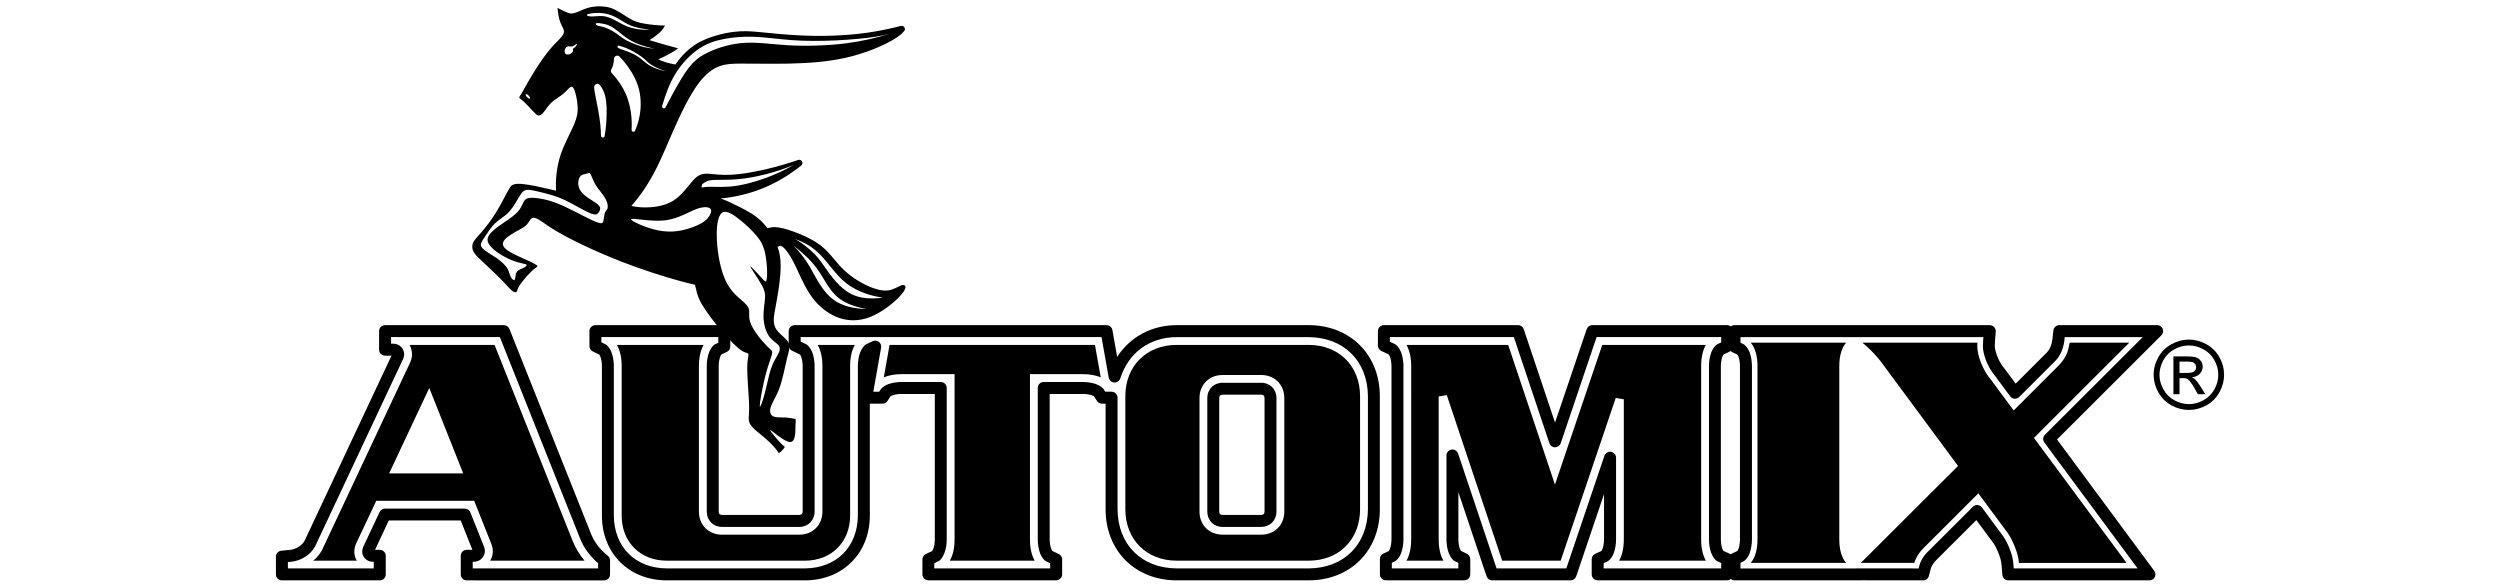 <?xml version="1.0" encoding="utf-8"?>
<!-- Generator: Adobe Illustrator 16.0.0, SVG Export Plug-In . SVG Version: 6.00 Build 0)  -->
<!DOCTYPE svg PUBLIC "-//W3C//DTD SVG 1.1//EN" "http://www.w3.org/Graphics/SVG/1.1/DTD/svg11.dtd">
<svg version="1.1" id="Layer_1" xmlns="http://www.w3.org/2000/svg" xmlns:xlink="http://www.w3.org/1999/xlink" x="0px" y="0px"
	 width="196px" height="46px" viewBox="0 0 196 46" enable-background="new 0 0 196 46" xml:space="preserve">
<path d="M158.123,45.5h-0.675c-0.244,0-0.447-0.188-0.464-0.43c-0.02-0.221-0.039-0.447-0.053-0.669
	c-0.025-0.263-0.032-0.349-0.09-0.571c-0.1-0.359-0.303-0.871-0.519-1.195c-0.456-0.621-0.919-1.24-1.375-1.861
	c-1.068,1.068-2.142,2.137-3.209,3.203c-0.113,0.117-0.207,0.258-0.283,0.4c-0.047,0.098-0.047,0.104-0.09,0.238
	c-0.045,0.189-0.097,0.365-0.14,0.538c-0.053,0.204-0.24,0.347-0.452,0.347c-1.594,0-3.182-0.005-4.772-0.005
	c-0.171,0-0.354,0.005-0.545,0.005h-8.926c-0.196,0-0.378-0.005-0.547-0.005c-0.124,0-0.247-0.052-0.331-0.138
	c-0.087-0.086-0.138-0.207-0.138-0.326v-1.21c0-0.182,0.105-0.349,0.271-0.425c0.136-0.061,0.278-0.13,0.421-0.199
	c0.021-0.03,0.053-0.073,0.08-0.144c0.075-0.177,0.13-0.503,0.127-0.753v-6.806v-6.802c0.003-0.258-0.057-0.582-0.122-0.75
	c-0.032-0.071-0.067-0.119-0.088-0.148c-0.132-0.068-0.276-0.135-0.418-0.197c-0.168-0.077-0.271-0.242-0.271-0.424v-1.213
	c0-0.123,0.051-0.244,0.138-0.332c0.084-0.084,0.207-0.137,0.331-0.137h0.547h8.926h0.545h9.212h0.784
	c0.133,0,0.255,0.057,0.344,0.15c0.09,0.095,0.132,0.221,0.124,0.352c-0.017,0.257-0.034,0.518-0.058,0.787
	c-0.012,0.135-0.015,0.235-0.015,0.32c0,0.125,0.008,0.217,0.05,0.381c0.098,0.432,0.347,0.988,0.679,1.377l0.019,0.023
	c0.297,0.398,0.589,0.798,0.888,1.196c0.817-0.817,1.635-1.628,2.446-2.444c0.247-0.255,0.396-0.65,0.441-1.073
	c0.025-0.214,0.049-0.433,0.067-0.646c0.022-0.238,0.227-0.424,0.467-0.424h7.674c0.188,0,0.36,0.115,0.431,0.288
	c0.072,0.178,0.031,0.378-0.105,0.513c-2.727,2.72-5.453,5.443-8.177,8.163c2.538,3.437,5.079,6.864,7.621,10.3
	c0.103,0.143,0.122,0.331,0.042,0.488c-0.08,0.158-0.24,0.256-0.419,0.256H158.123z M150.774,45.032v-0.469V45.032z M155.036,39.592
	c0.136,0.012,0.26,0.078,0.344,0.189c0.564,0.77,1.14,1.539,1.703,2.308l0.015,0.019c0.301,0.46,0.518,1.029,0.648,1.477
	l0.002,0.007c0.072,0.278,0.095,0.476,0.112,0.739c0.008,0.076,0.014,0.153,0.019,0.233h0.244h9.465
	c-2.438-3.29-4.871-6.578-7.31-9.87c-0.137-0.191-0.119-0.448,0.044-0.613c2.555-2.548,5.111-5.1,7.669-7.651h-6.119
	c-0.008,0.077-0.012,0.157-0.022,0.235c-0.066,0.563-0.261,1.162-0.706,1.625c-0.946,0.949-1.897,1.895-2.84,2.836
	c-0.097,0.094-0.229,0.144-0.362,0.136c-0.138-0.011-0.263-0.081-0.343-0.188c-0.401-0.541-0.802-1.08-1.202-1.621
	c-0.447-0.534-0.729-1.188-0.867-1.754c-0.052-0.212-0.075-0.406-0.074-0.596c0-0.129,0.011-0.255,0.021-0.394
	c0.008-0.093,0.017-0.187,0.021-0.279h-0.283h-9.212h-0.545h-8.926h-0.08v0.446c0.08,0.037,0.161,0.072,0.247,0.115l0.081,0.053
	c0.044,0.04,0.236,0.205,0.379,0.55c0.128,0.333,0.189,0.724,0.193,1.101v6.802v6.806c-0.004,0.371-0.067,0.762-0.193,1.1
	c-0.143,0.342-0.335,0.513-0.379,0.55l-0.096,0.058c-0.074,0.035-0.152,0.074-0.232,0.11v0.445h0.08h8.926
	c0.172,0,0.354-0.003,0.545-0.003c1.474,0,2.941,0.003,4.416,0.003c0.014-0.064,0.03-0.126,0.049-0.191l0.003-0.011
	c0.035-0.133,0.078-0.262,0.152-0.4c0.11-0.226,0.258-0.443,0.451-0.643c1.199-1.201,2.4-2.391,3.598-3.59
	c0.088-0.087,0.207-0.137,0.333-0.137H155.036z"/>
<path d="M102.601,45.5H92.253c-1.603,0.003-3.011-0.572-4.004-1.563c-0.997-0.995-1.574-2.401-1.57-4.009v-8.279H86.4
	c-0.158,0-0.302-0.08-0.39-0.206c-0.08-0.126-0.164-0.252-0.236-0.368h-0.004c-0.028-0.02-0.077-0.054-0.163-0.082
	c-0.162-0.06-0.462-0.109-0.713-0.105h-2.599v11.414c-0.002,0.252,0.056,0.576,0.128,0.75c0.029,0.072,0.062,0.118,0.082,0.146
	c0.171,0.08,0.334,0.161,0.494,0.234c0.166,0.08,0.274,0.246,0.274,0.428v1.172c0,0.119-0.05,0.238-0.141,0.326
	c-0.083,0.086-0.206,0.138-0.328,0.138H72.783c-0.121,0-0.24-0.052-0.331-0.138c-0.087-0.088-0.136-0.207-0.136-0.326v-1.172
	c0-0.182,0.104-0.346,0.269-0.425c0.162-0.076,0.325-0.157,0.497-0.235c0.02-0.03,0.049-0.076,0.08-0.15
	c0.073-0.169,0.129-0.494,0.126-0.748V30.887h-2.596c-0.25-0.004-0.554,0.046-0.716,0.105c-0.081,0.028-0.135,0.063-0.168,0.086
	c-0.072,0.112-0.149,0.236-0.228,0.357c-0.086,0.131-0.235,0.213-0.391,0.213h-0.994v8.767c0.002,1.464-0.525,2.749-1.437,3.653
	c-0.907,0.91-2.193,1.435-3.658,1.432H52.277c-1.462,0.003-2.748-0.521-3.655-1.432c-0.912-0.908-1.435-2.189-1.432-3.653V28.693
	c0.003-0.258-0.057-0.582-0.13-0.75c-0.027-0.072-0.059-0.117-0.081-0.148c-0.162-0.077-0.332-0.158-0.508-0.245
	c-0.158-0.08-0.26-0.243-0.26-0.42v-1.17c0-0.122,0.049-0.243,0.136-0.331c0.091-0.084,0.207-0.137,0.331-0.137h0.624h8.926h0.555
	c0.124,0,0.246,0.053,0.331,0.137c0.089,0.088,0.139,0.209,0.139,0.331v1.207c0,0.183-0.108,0.349-0.276,0.425
	c-0.138,0.063-0.275,0.133-0.423,0.203c-0.021,0.031-0.053,0.076-0.081,0.148c-0.069,0.168-0.131,0.492-0.127,0.75v11.418
	c0.022,0.193,0.068,0.24,0.262,0.261h6.057c0.19-0.021,0.243-0.067,0.264-0.261V28.693c0.001-0.258-0.056-0.582-0.129-0.75
	c-0.028-0.072-0.06-0.117-0.081-0.148c-0.206-0.104-0.411-0.202-0.612-0.293c-0.167-0.074-0.274-0.244-0.274-0.423V25.96
	c0-0.122,0.055-0.243,0.137-0.331c0.092-0.084,0.21-0.137,0.335-0.137h0.737h5.039h0.754h17.919c0.228,0,0.422,0.164,0.459,0.388
	c0.125,0.701,0.25,1.401,0.372,2.104c1.014-1.586,2.738-2.497,4.67-2.492h10.348c1.608,0,3.011,0.572,4.007,1.567
	c0.995,0.991,1.571,2.398,1.568,4.001v8.867c0.003,1.607-0.573,3.014-1.568,4.009c-0.993,0.991-2.396,1.563-4.003,1.563H102.601z
	 M87.145,30.71c0.125,0,0.245,0.052,0.334,0.138c0.084,0.088,0.136,0.208,0.136,0.332v8.748c0.021,2.766,1.879,4.616,4.639,4.636
	h10.348c2.76-0.02,4.62-1.87,4.643-4.636v-8.867c-0.022-2.756-1.88-4.609-4.643-4.632H92.253c-2.079,0.011-3.765,1.179-4.422,3.234
	c-0.066,0.206-0.265,0.341-0.478,0.325c-0.212-0.014-0.395-0.172-0.431-0.385c-0.188-1.059-0.38-2.113-0.563-3.175H68.833h-0.754
	H63.04h-0.27v0.351c0.145,0.07,0.29,0.14,0.433,0.207l0.089,0.059c0.045,0.039,0.237,0.207,0.377,0.548
	c0.134,0.333,0.191,0.728,0.195,1.101v11.418c0.003,0.32-0.123,0.632-0.342,0.854c-0.223,0.224-0.532,0.348-0.858,0.344h-6.057
	c-0.318,0.004-0.636-0.12-0.855-0.346c-0.222-0.22-0.344-0.531-0.342-0.852V28.693c0.001-0.373,0.062-0.768,0.193-1.101
	c0.137-0.317,0.283-0.471,0.382-0.552c0.018-0.011,0.008-0.011,0.081-0.051c0.082-0.043,0.166-0.081,0.25-0.119v-0.442h-0.088
	h-8.926h-0.154v0.407c0.103,0.051,0.211,0.101,0.317,0.154l0.087,0.055c0.047,0.039,0.239,0.207,0.377,0.547
	c0.133,0.334,0.196,0.729,0.196,1.102v11.722c0.021,2.473,1.678,4.129,4.151,4.148h10.824c2.478-0.02,4.139-1.676,4.157-4.148
	V28.693c0.004-0.373,0.06-0.766,0.195-1.101c0.141-0.338,0.325-0.507,0.37-0.542l0.099-0.066c0.16-0.07,0.324-0.152,0.495-0.234
	c0.158-0.074,0.346-0.053,0.483,0.051c0.139,0.104,0.211,0.281,0.181,0.451c-0.206,1.152-0.408,2.307-0.612,3.458h0.462
	c0.046-0.065,0.088-0.135,0.133-0.204l0.06-0.07c0.035-0.036,0.204-0.199,0.525-0.321c0.324-0.116,0.694-0.165,1.043-0.165h3.066
	c0.121,0,0.241,0.049,0.331,0.135c0.087,0.089,0.134,0.208,0.134,0.33v11.887c0,0.367-0.062,0.76-0.196,1.1
	c-0.137,0.338-0.319,0.509-0.367,0.547l-0.101,0.061c-0.101,0.047-0.202,0.096-0.311,0.145v0.406h9.087v-0.406
	c-0.106-0.049-0.206-0.098-0.31-0.145l-0.094-0.058c-0.046-0.037-0.238-0.208-0.379-0.552c-0.127-0.336-0.189-0.729-0.191-1.098
	V30.414c0-0.122,0.048-0.241,0.133-0.33c0.09-0.086,0.214-0.135,0.332-0.135h3.067c0.351,0,0.715,0.049,1.036,0.165
	c0.329,0.117,0.5,0.286,0.537,0.323l0.054,0.068c0.046,0.069,0.087,0.139,0.133,0.204H87.145z M87.384,29.523l0.462-0.082
	L87.384,29.523z M98.88,41.309h-3.03c-0.325,0.004-0.638-0.12-0.858-0.344c-0.22-0.222-0.342-0.533-0.339-0.854v-8.908
	c-0.003-0.324,0.119-0.635,0.342-0.853c0.219-0.222,0.532-0.345,0.855-0.341h3.03c0.322-0.004,0.634,0.119,0.856,0.341
	c0.22,0.222,0.341,0.532,0.34,0.853v8.908c0.001,0.32-0.12,0.632-0.34,0.852c-0.22,0.223-0.531,0.346-0.851,0.346H98.88z
	 M95.587,31.203v8.908c0.019,0.193,0.068,0.24,0.263,0.261h3.03c0.195-0.021,0.24-0.067,0.26-0.261v-8.908
	c-0.02-0.19-0.062-0.239-0.26-0.26h-3.03C95.655,30.964,95.605,31.016,95.587,31.203"/>
<path d="M116.547,45.182c-0.731-2.201-1.473-4.401-2.21-6.598v3.717c-0.003,0.251,0.057,0.575,0.126,0.748
	c0.032,0.074,0.063,0.119,0.086,0.149c0.153,0.076,0.306,0.153,0.449,0.216c0.166,0.08,0.271,0.244,0.271,0.429v1.188
	c0,0.248-0.198,0.455-0.453,0.464c-0.201,0.005-0.398,0.005-0.591,0.005h-5.021c-0.181,0-0.372,0-0.568-0.005
	c-0.253-0.009-0.452-0.216-0.452-0.464v-1.205c0-0.176,0.1-0.339,0.261-0.42c0.152-0.072,0.301-0.141,0.439-0.208
	c0.021-0.026,0.051-0.074,0.08-0.146c0.072-0.176,0.129-0.5,0.129-0.751v-6.806v-6.802c0-0.258-0.061-0.582-0.126-0.75
	c-0.032-0.07-0.063-0.117-0.083-0.148c-0.201-0.095-0.396-0.189-0.591-0.283c-0.164-0.078-0.265-0.242-0.265-0.422v-1.13
	c0-0.122,0.048-0.243,0.136-0.331c0.087-0.084,0.207-0.137,0.33-0.137h0.71h9.815c0.201,0,0.381,0.133,0.445,0.321
	c0.816,2.442,1.634,4.88,2.451,7.321c0.826-2.441,1.652-4.879,2.481-7.323c0.063-0.188,0.24-0.319,0.441-0.319h9.965h0.604
	c0.125,0,0.243,0.053,0.33,0.137c0.086,0.088,0.138,0.209,0.138,0.331v1.177c0,0.174-0.098,0.34-0.255,0.418
	c-0.166,0.083-0.332,0.163-0.493,0.24c-0.021,0.031-0.053,0.078-0.083,0.153c-0.07,0.167-0.13,0.487-0.127,0.745v6.802v6.806
	c-0.001,0.251,0.057,0.575,0.128,0.748c0.029,0.074,0.062,0.117,0.079,0.146c0.164,0.076,0.321,0.151,0.478,0.217l-0.194,0.431
	l0.194-0.431c0.166,0.076,0.273,0.245,0.273,0.431v1.188c0,0.248-0.197,0.455-0.453,0.464c-0.21,0.005-0.42,0.005-0.618,0.005
	h-8.929c-0.203,0-0.416,0-0.632-0.005c-0.252-0.009-0.452-0.216-0.452-0.464v-1.184c0-0.186,0.11-0.355,0.281-0.434
	c0.156-0.064,0.316-0.14,0.481-0.217c0.021-0.029,0.049-0.074,0.079-0.146c0.07-0.176,0.13-0.5,0.126-0.751v-3.564
	c-0.728,2.149-1.453,4.298-2.181,6.447c-0.064,0.188-0.243,0.316-0.444,0.316h-6.142C116.791,45.5,116.611,45.371,116.547,45.182
	 M125.874,44.564h8.929h0.139v-0.424c-0.098-0.045-0.192-0.089-0.288-0.13l-0.106-0.063c-0.043-0.038-0.232-0.209-0.37-0.545
	c-0.133-0.34-0.195-0.732-0.195-1.102v-6.806v-6.802c0-0.377,0.063-0.77,0.195-1.101c0.138-0.338,0.324-0.507,0.37-0.542
	l0.094-0.063c0.104-0.048,0.203-0.096,0.301-0.143v-0.418h-0.139h-9.63c-0.937,2.777-1.878,5.549-2.814,8.324
	c-0.067,0.192-0.248,0.32-0.447,0.32c-0.203,0-0.383-0.129-0.441-0.323c-0.929-2.772-1.862-5.544-2.787-8.321h-9.479h-0.24v0.366
	c0.132,0.067,0.264,0.126,0.4,0.194l0.091,0.057c0.046,0.039,0.238,0.205,0.378,0.548c0.131,0.333,0.193,0.724,0.195,1.101v6.802
	v6.806c-0.002,0.369-0.064,0.762-0.195,1.102c-0.14,0.34-0.334,0.512-0.381,0.548l-0.08,0.052c-0.087,0.044-0.172,0.084-0.255,0.123
	v0.439h0.087h5.021h0.106v-0.432c-0.088-0.045-0.177-0.084-0.263-0.125l-0.095-0.058c-0.046-0.037-0.237-0.208-0.379-0.552
	c-0.131-0.336-0.189-0.729-0.193-1.098v-6.588c0-0.229,0.167-0.426,0.394-0.463c0.226-0.037,0.448,0.096,0.519,0.314
	c1.008,3,2.012,6.002,3.014,9h5.47c0.999-2.941,1.988-5.882,2.985-8.822c0.075-0.22,0.295-0.352,0.52-0.314
	c0.226,0.039,0.394,0.234,0.394,0.463v6.41c0,0.369-0.063,0.762-0.192,1.102c-0.136,0.318-0.285,0.472-0.384,0.552
	c-0.019,0.011-0.012,0.011-0.084,0.05h-0.004v0.004c-0.103,0.047-0.205,0.093-0.308,0.143v0.414H125.874z"/>
<path d="M74.468,43.957c0.241-0.42,0.371-0.993,0.371-1.656V29.333h-4.146c-0.534,0-1.019,0.088-1.403,0.251
	c0.108-0.609,0.332-1.862,0.452-2.543h16.103l0.452,2.543c-0.384-0.163-0.868-0.251-1.402-0.251h-4.146v12.968
	c0,0.663,0.129,1.236,0.371,1.656H74.468z"/>
<path d="M52.277,43.957c-2.083,0-3.538-1.457-3.538-3.542V28.693c0-0.662-0.131-1.233-0.373-1.652h6.801
	c-0.242,0.418-0.372,0.99-0.372,1.652v11.418c0,1.047,0.763,1.809,1.813,1.809h6.057c1.051,0,1.813-0.762,1.813-1.809V28.693
	c0-0.662-0.129-1.233-0.373-1.652h2.915c-0.24,0.418-0.37,0.99-0.37,1.652v11.722c0,2.085-1.458,3.542-3.546,3.542H52.277z"/>
<path d="M126.936,43.957c0.241-0.42,0.371-0.993,0.371-1.656V31.306l-0.636-0.104l-4.314,12.756h-4.585l-4.344-12.981l-0.636,0.103
	v11.223c0,0.663,0.131,1.236,0.372,1.656h-2.898c0.24-0.42,0.371-0.993,0.371-1.656V28.693c0-0.662-0.131-1.234-0.371-1.652h7.974
	l3.668,10.951c0,0,2.563-7.578,3.709-10.951h8.123c-0.241,0.418-0.37,0.99-0.37,1.652v13.607c0,0.663,0.129,1.236,0.37,1.656
	H126.936z"/>
<path d="M92.253,43.957c-2.37,0-4.026-1.658-4.026-4.029v-8.867c0-2.366,1.656-4.02,4.026-4.02H102.6
	c2.372,0,4.029,1.653,4.029,4.02v8.867c0,2.371-1.657,4.029-4.029,4.029H92.253z M95.851,29.4c-1.049,0-1.811,0.758-1.811,1.803
	v8.908c0,1.049,0.762,1.807,1.811,1.807h3.028c1.05,0,1.811-0.758,1.811-1.807v-8.908c0-1.045-0.761-1.803-1.811-1.803H95.851z"/>
<path d="M37.148,45.5h-0.56c-0.121,0-0.24-0.049-0.328-0.135c-0.087-0.088-0.136-0.209-0.136-0.333v-1.46
	c0-0.124,0.049-0.245,0.136-0.33c0.088-0.086,0.207-0.135,0.328-0.135h0.447c-0.304-0.764-0.61-1.532-0.914-2.301H30.48
	c-0.359,0.77-0.719,1.537-1.077,2.301h0.371c0.126,0,0.245,0.049,0.33,0.135c0.093,0.085,0.138,0.206,0.138,0.33v1.46
	c0,0.124-0.045,0.245-0.138,0.333C30.02,45.451,29.9,45.5,29.774,45.5H29.22h-7.119c-0.122,0-0.244-0.049-0.331-0.135
	c-0.087-0.088-0.138-0.209-0.138-0.333v-1.388c0-0.24,0.184-0.44,0.417-0.467c0.231-0.021,0.451-0.043,0.662-0.066l0.051,0.464
	l-0.042-0.464c0.465-0.039,0.925-0.318,1.152-0.698c2.271-4.841,4.548-9.688,6.821-14.528H30.19c-0.126,0-0.239-0.048-0.334-0.139
	c-0.085-0.086-0.135-0.203-0.135-0.33v-1.455c0-0.123,0.05-0.244,0.135-0.332c0.09-0.084,0.208-0.137,0.334-0.137h0.653h8.661
	c0.193,0,0.367,0.117,0.434,0.297c2.131,5.342,4.258,10.693,6.389,16.037c0.237,0.607,0.614,1.133,1.123,1.57l0.011,0.008
	c0.054,0.055,0.123,0.113,0.211,0.187c0.101,0.091,0.156,0.217,0.156,0.351v1.091c0,0.129-0.047,0.245-0.136,0.333
	c-0.09,0.086-0.204,0.135-0.331,0.135h-0.695H37.148z M37.148,44.563h9.518h0.229v-0.407c-0.021-0.018-0.04-0.035-0.064-0.056
	c-0.606-0.525-1.083-1.183-1.371-1.929c-2.09-5.245-4.181-10.498-6.271-15.743h-8.344h-0.185v0.517h0.185
	c0.224,0,0.444,0.089,0.597,0.246c0.158,0.154,0.245,0.377,0.245,0.597c0,0.121-0.031,0.241-0.085,0.358
	c-2.298,4.895-4.592,9.792-6.894,14.684l-0.018,0.037c-0.399,0.68-1.116,1.1-1.874,1.176c-0.087,0.008-0.166,0.02-0.245,0.023v0.497
	h6.649h0.083v-0.522H29.22c-0.084-0.002-0.204-0.006-0.35-0.076c-0.275-0.122-0.48-0.418-0.472-0.73c0-0.125,0.028-0.248,0.079-0.36
	c0.428-0.907,0.857-1.819,1.284-2.731c0.078-0.166,0.24-0.27,0.423-0.27h6.255c0.191,0,0.364,0.115,0.437,0.295
	c0.356,0.898,0.716,1.802,1.072,2.693c0.041,0.105,0.066,0.219,0.066,0.334c0.006,0.344-0.231,0.672-0.552,0.79
	c-0.114,0.043-0.225,0.056-0.314,0.056h-0.087v0.522H37.148z"/>
<path d="M38.425,43.957c0.037-0.06,0.069-0.121,0.097-0.184c0.152-0.35,0.151-0.753-0.003-1.137l-1.342-3.375H29.5l-1.579,3.35
	c-0.21,0.458-0.185,0.951,0.052,1.346h-3.424c0.075-0.06,0.147-0.122,0.214-0.186c0.232-0.234,0.369-0.447,0.474-0.627l6.924-14.739
	c0.095-0.222,0.139-0.422,0.139-0.617c0-0.272-0.067-0.528-0.192-0.747h6.666l6.118,15.361c0.229,0.569,0.542,1.09,0.937,1.555
	H38.425z M30.506,37.117h5.811l-2.662-6.699L30.506,37.117z"/>
<path d="M171.612,26.623c0.459,0,0.914,0.119,1.354,0.358c0.439,0.239,0.789,0.577,1.029,1.02c0.252,0.44,0.372,0.898,0.372,1.388
	c0,0.468-0.119,0.928-0.364,1.363c-0.241,0.438-0.579,0.781-1.02,1.025c-0.44,0.24-0.898,0.363-1.372,0.363
	c-0.479,0-0.938-0.123-1.375-0.363c-0.442-0.244-0.781-0.587-1.025-1.025c-0.245-0.436-0.366-0.896-0.366-1.363
	c0-0.489,0.125-0.947,0.373-1.388c0.248-0.442,0.591-0.78,1.034-1.02C170.695,26.742,171.147,26.623,171.612,26.623 M171.612,27.084
	c-0.393,0-0.769,0.096-1.138,0.296c-0.365,0.199-0.652,0.478-0.861,0.849c-0.205,0.369-0.31,0.756-0.31,1.16
	c0,0.388,0.104,0.771,0.308,1.136c0.198,0.363,0.484,0.647,0.854,0.853c0.368,0.202,0.746,0.305,1.147,0.305
	c0.392,0,0.774-0.103,1.143-0.305c0.367-0.205,0.649-0.489,0.854-0.853c0.203-0.364,0.304-0.748,0.304-1.136
	c0-0.404-0.101-0.791-0.313-1.16c-0.204-0.371-0.49-0.649-0.86-0.849C172.37,27.18,171.993,27.084,171.612,27.084"/>
<path d="M170.396,30.904v-2.961h1.024c0.346,0,0.6,0.029,0.755,0.079c0.157,0.058,0.286,0.153,0.379,0.289
	c0.092,0.136,0.138,0.282,0.138,0.429c0,0.221-0.078,0.405-0.233,0.565c-0.157,0.165-0.361,0.253-0.62,0.277
	c0.105,0.04,0.189,0.095,0.256,0.155c0.119,0.118,0.264,0.309,0.439,0.586c0.116,0.195,0.237,0.385,0.36,0.58h-0.583
	c-0.087-0.16-0.175-0.315-0.265-0.469c-0.211-0.365-0.379-0.598-0.502-0.685c-0.09-0.073-0.218-0.104-0.384-0.104h-0.286v1.258
	H170.396z M170.874,29.236h0.58c0.285,0,0.476-0.041,0.574-0.125c0.1-0.084,0.152-0.193,0.152-0.329c0-0.081-0.026-0.16-0.073-0.233
	c-0.049-0.068-0.115-0.119-0.202-0.156c-0.088-0.032-0.248-0.044-0.481-0.044h-0.55V29.236z"/>
<path d="M158.284,44.131c-0.017-0.205-0.047-0.403-0.115-0.658c-0.117-0.422-0.375-1.098-0.713-1.615l-2.353-3.182
	c0,0-3.159,3.162-4.34,4.336c-0.196,0.195-0.396,0.475-0.531,0.746c-0.071,0.135-0.116,0.253-0.151,0.373h-4.193l7.622-7.602
	l-6.066-8.199c-0.354-0.463-0.84-0.951-1.18-1.252c-0.091-0.08-0.178-0.15-0.258-0.213h9.021c-0.014,0.284-0.007,0.568,0.077,0.93
	c0.122,0.514,0.442,1.328,0.955,1.936l1.812,2.445l3.586-3.579c0.196-0.21,0.396-0.498,0.535-0.774
	c0.09-0.185,0.136-0.336,0.18-0.521c0.032-0.135,0.066-0.286,0.089-0.436h4.672l-7.47,7.465c0,0,4.87,6.574,7.257,9.801H158.284z"/>
<path d="M137.254,44.131c0.332-0.375,0.534-1.025,0.534-1.83V28.693c0-0.803-0.201-1.453-0.533-1.828h7.48
	c-0.333,0.375-0.535,1.025-0.535,1.828v13.607c0,0.805,0.202,1.455,0.535,1.83H137.254z"/>
<path d="M62.222,12.932c-1.352,0.581-3.019,0.985-4.271,1.107c-0.826,0.083-1.47,0.047-1.91,0.066
	c-0.246,0.009-0.43,0.032-0.597,0.094c-0.141,0.057-0.271,0.143-0.384,0.238c-0.035,0.078-0.073,0.203-0.048,0.242
	c0.023,0.043,0.106,0.004,0.24-0.011c0.369-0.061,1.115,0.021,1.894-0.033c0.983-0.071,2.018-0.367,2.908-0.689
	C60.854,13.651,61.532,13.331,62.222,12.932 M58.006,13.642c1.171-0.143,2.894-0.516,4.568-1.102
	c0.121-0.044,0.245,0.005,0.306,0.116c0.062,0.114,0.039,0.24-0.061,0.318c-0.484,0.387-0.991,0.741-1.518,1.047
	c-0.937,0.549-1.934,0.966-3.013,1.234c-0.574,0.144-1.174,0.247-1.78,0.304c0.504,0.191,0.973,0.413,1.476,0.666
	c0.558,0.288,1.171,0.607,1.678,1.088c0.185,0.173,0.354,0.372,0.509,0.577c0.196-0.048,0.375-0.089,0.603-0.084
	c0.36,0.013,0.845,0.137,1.405,0.337c0.747,0.268,1.632,0.658,2.289,1.205c0.642,0.532,1.072,1.223,1.689,1.811
	c0.624,0.599,1.448,1.096,2.181,1.384c0.566,0.215,1.084,0.309,1.546,0.171c0.362-0.106,0.694-0.36,0.901-0.369
	c0.104-0.008,0.177,0.045,0.197,0.125c0.037,0.146-0.107,0.392-0.374,0.691c-0.513,0.577-1.481,1.343-2.415,1.702
	c-0.833,0.318-1.631,0.318-2.375,0.072c-0.755-0.256-1.451-0.762-1.992-1.42c-0.546-0.676-0.931-1.509-1.255-2.22
	c-0.267-0.574-0.495-1.061-0.788-1.467c-0.196-0.286-0.427-0.524-0.579-0.551c-0.08-0.015-0.136,0.026-0.2,0.052
	c-0.013,0.01-0.029,0.016-0.044,0.021c0.164,0.465,0.244,0.913,0.244,1.48c0.005,0.846-0.163,1.954-0.327,2.829
	c-0.118,0.66-0.245,1.186-0.207,1.599c0.029,0.302,0.141,0.544,0.364,0.782c0.258,0.275,0.659,0.545,0.801,0.855
	c0.133,0.305,0.004,0.657-0.118,1.139c-0.185,0.742-0.36,1.795-0.683,2.585c-0.248,0.608-0.585,1.062-0.648,1.444
	c-0.041,0.238,0.019,0.448,0.19,0.553c0.219,0.139,0.634,0.101,0.969,0.115c0.314,0.012,0.558,0.074,0.838,0.116
	c0.01,0.185-0.011,0.298-0.018,0.57c-0.009,0.411,0.012,1.194-0.381,1.237c-0.469,0.043-1.544-0.981-1.599-0.936
	c-0.055,0.045,0.777,1.025,1.049,1.238c0.074,0.059,0.104,0.057,0.084,0.1c-0.04,0.096-0.31,0.398-0.423,0.439
	c-0.06,0.021-0.078-0.021-0.121-0.094c-0.131-0.203-0.487-0.609-0.918-0.988c-0.484-0.428-1.061-0.815-1.255-1.18
	c-0.161-0.295-0.08-0.58-0.069-1.103c0.018-0.962-0.202-2.728-0.135-3.652c0.029-0.419,0.121-0.661,0.06-0.751
	c-0.047-0.07-0.188-0.051-0.426-0.183c-0.765-0.437-2.526-2.532-3.199-3.676c-0.387-0.667-0.407-1.015-0.545-1.542
	c-0.476-0.108-0.849-0.204-1.418-0.364c-1.015-0.284-2.65-0.786-4.41-1.474c-1.994-0.781-4.144-1.792-5.407-2.594
	c-0.641-0.408-1.047-0.76-1.326-0.813c-0.126-0.027-0.223,0.009-0.3,0.089c-0.104,0.108-0.187,0.283-0.308,0.421
	c-0.146,0.172-0.365,0.291-0.664,0.456c-0.384,0.208-0.903,0.5-1.116,0.782c-0.124,0.166-0.146,0.33-0.061,0.483
	c0.146,0.264,0.596,0.512,1.177,0.782c0.632,0.292,1.411,0.615,1.479,0.757c0.029,0.053-0.057,0.079-0.187,0.181
	c-0.369,0.276-1.105,1.099-1.315,1.529c-0.09,0.184-0.082,0.301-0.146,0.335c-0.055,0.031-0.152,0.015-0.25-0.04
	c-0.177-0.104-0.34-0.308-0.613-0.602c-0.46-0.492-1.228-1.223-1.764-1.721c-0.363-0.331-0.62-0.564-0.748-0.83
	c-0.091-0.194-0.112-0.411-0.043-0.609c0.095-0.267,0.346-0.513,0.629-0.832c0.406-0.462,0.878-1.072,1.282-1.751
	c0.388-0.642,0.712-1.338,0.938-1.702c0.108-0.187,0.19-0.283,0.336-0.339c0.184-0.073,0.476-0.073,0.847-0.028
	c0.529,0.063,1.224,0.214,1.69,0.322c0.322,0.072,0.537,0.123,0.805,0.186c-0.021-0.365-0.021-0.703,0.016-1.107
	c0.044-0.524,0.149-1.169,0.393-1.852c0.276-0.775,0.737-1.6,1.008-2.243c0.209-0.493,0.306-0.881,0.277-1.415
	c-0.028-0.546-0.191-1.244-0.35-1.458c-0.061-0.075-0.121-0.089-0.191-0.056c-0.14,0.066-0.33,0.319-0.569,0.524
	c-0.303,0.257-0.684,0.443-0.978,0.729c-0.272,0.264-0.466,0.618-0.657,0.817c-0.113,0.115-0.222,0.176-0.323,0.17
	c-0.101-0.005-0.194-0.095-0.348-0.258c-0.28-0.297-0.772-0.825-1.01-1.008c-0.09-0.07-0.143-0.087-0.145-0.146
	c0-0.062,0.057-0.167,0.123-0.224c0.705-1.293,1.593-2.789,2.403-3.701c0.479-0.542,0.928-0.875,0.969-1.2
	c0.028-0.23-0.156-0.455-0.269-0.737c-0.145-0.341-0.19-0.771-0.234-1.165c0.174,0.1,0.356,0.17,0.533,0.261
	c0.181,0.084,0.358,0.179,0.574,0.177c0.275-0.011,0.624-0.191,0.924-0.316c0.279-0.114,0.51-0.181,0.814-0.216
	c0.386-0.052,0.893-0.053,1.378,0.113c0.532,0.193,1.039,0.588,1.46,0.832c0.362,0.207,0.667,0.307,1.185,0.392
	c0.416,0.07,0.975,0.131,1.566,0.142c-0.12,0.188-0.188,0.325-0.404,0.529c-0.188,0.174-0.479,0.402-0.822,0.613
	c0.371,0.116,0.686,0.208,1.118,0.331c0.329,0.094,0.727,0.203,1.14,0.314c-0.221,0.152-0.413,0.279-0.681,0.428
	c-0.244,0.136-0.559,0.293-0.879,0.437c0.177,0.079,0.295,0.141,0.544,0.214c0.194,0.062,0.479,0.128,0.793,0.188
	c0.171-0.256,0.344-0.474,0.573-0.72c0.313-0.339,0.736-0.728,1.334-1.049c0.77-0.403,1.832-0.693,2.685-0.794
	c0.716-0.087,1.284-0.051,1.981,0.017c0.901,0.084,2.018,0.209,3.276,0.267c1.568,0.071,3.357,0.04,5.142-0.208
	c0.901-0.126,1.795-0.306,2.686-0.54c0.111-0.026,0.218,0.014,0.277,0.118c0.062,0.094,0.053,0.213-0.024,0.296
	c-0.086,0.099-0.187,0.195-0.31,0.299c-0.696,0.559-2.165,1.228-3.658,1.633c-1.682,0.457-3.408,0.571-5.048,0.609
	c-1.41,0.028-2.765-0.007-3.77,0c-0.678,0-1.19,0.02-1.697,0.208c-0.546,0.203-1.077,0.613-1.597,1.294
	c-0.75,0.984-1.476,2.524-2.037,3.803c-0.471,1.069-0.83,1.951-1.237,2.774c-0.36,0.727-0.759,1.415-1.2,2.035
	c-0.263,0.366-0.54,0.712-0.827,1.041c0.323,0.072,0.579,0.111,0.979,0.117c0.614,0.011,1.557-0.064,2.285-0.513
	c0.739-0.452,1.256-1.286,1.676-1.712c0.239-0.245,0.45-0.356,0.686-0.396c0.244-0.042,0.523-0.014,0.834,0.019
	C56.458,13.708,57.045,13.753,58.006,13.642 M69.777,2.641c-0.383,0.092-0.683,0.169-1.146,0.241
	c-0.755,0.12-1.934,0.228-3.084,0.284c-1.233,0.059-2.438,0.059-3.56-0.026c-1.013-0.079-1.968-0.222-2.884-0.257
	c-0.829-0.027-1.631,0.035-2.36,0.178c-0.67,0.128-1.273,0.325-1.878,0.715c-0.713,0.465-1.42,1.202-1.92,2.021
	c-0.472,0.766-0.762,1.609-1.033,2.505c-0.021,0.075,0.013,0.146,0.081,0.182c0.075,0.025,0.152,0,0.19-0.074
	c0.068-0.138,0.145-0.278,0.238-0.453c0.326-0.62,0.896-1.695,1.413-2.422c0.429-0.602,0.821-0.97,1.415-1.293
	c0.745-0.407,1.805-0.759,2.856-0.862c1.158-0.111,2.308,0.083,3.626,0.166c1.486,0.087,3.184,0.032,4.621-0.152
	C67.605,3.231,68.658,2.979,69.777,2.641 M66.644,23.003c0.784,0.435,1.726,0.449,2.584,0.328c-0.925-0.11-1.911-0.455-2.635-0.947
	c-0.618-0.421-1.046-0.947-1.464-1.46c-0.394-0.487-0.775-0.966-1.24-1.341c-0.459-0.373-0.993-0.643-1.544-0.844
	c0.577,0.333,1.169,0.814,1.569,1.232c0.331,0.35,0.529,0.658,0.841,1.099C65.188,21.687,65.838,22.563,66.644,23.003
	 M67.929,24.218c-0.836-0.14-1.71-0.417-2.337-0.986c-0.653-0.594-1.042-1.5-1.575-2.222c-0.509-0.691-1.148-1.223-1.795-1.752
	c0.372,0.389,0.748,0.86,1.016,1.257c0.226,0.341,0.381,0.626,0.604,1.037c0.317,0.575,0.788,1.406,1.48,1.929
	C66.051,24.022,67.025,24.218,67.929,24.218 M61.088,27.576c0.068-0.179,0.068-0.338-0.03-0.476c-0.138-0.2-0.477-0.361-0.727-0.687
	c-0.285-0.373-0.456-0.967-0.472-1.555c-0.021-0.548,0.101-1.095,0.12-1.512c0.019-0.304-0.012-0.542-0.243-0.969
	c-0.313-0.576-0.985-1.495-0.906-1.491c0.063,0.004,0.624,0.622,0.918,0.939c0.192,0.207,0.266,0.287,0.315,0.21
	c0.13-0.192,0.091-1.404-0.081-2.191c-0.141-0.644-0.37-1.003-0.694-1.387c-0.32-0.38-0.73-0.774-1.209-1.165
	c-0.468-0.386-1-0.759-1.345-0.673c-0.403,0.111-0.542,0.869-0.542,1.767c0.003,1.132,0.222,2.473,0.602,3.402
	c0.276,0.655,0.627,1.106,1.047,1.488c0.338,0.309,0.717,0.575,0.839,0.869c0.125,0.297-0.01,0.622,0.119,1.058
	c0.191,0.666,0.981,1.594,1.391,1.989c0.199,0.188,0.31,0.26,0.341,0.366c0.075,0.258-0.271,0.73-0.644,2.38
	c-0.154,0.688-0.314,1.587-0.32,1.851c-0.013,0.27,0.138-0.109,0.25-0.471c0.221-0.703,0.324-1.309,0.479-1.896
	c0.103-0.396,0.23-0.777,0.394-1.105C60.836,28.032,61.007,27.793,61.088,27.576 M55.493,17.094
	c0.201-0.235,0.325-0.528,0.229-0.693c-0.103-0.176-0.472-0.201-0.876-0.095c-0.737,0.208-1.584,0.853-2.777,0.977
	c-1.117,0.113-2.537-0.231-2.589-0.093c-0.043,0.125,1.133,0.676,2.128,0.874c1.066,0.213,1.933,0.021,2.637-0.231
	C54.767,17.645,55.207,17.427,55.493,17.094 M52.213,5.577c-0.443-0.113-0.944-0.347-1.246-0.561
	c-0.223-0.159-0.334-0.306-0.547-0.476c-0.277-0.229-0.729-0.493-1.09-0.667c-0.297-0.142-0.532-0.216-0.808-0.296
	c-0.031-0.007-0.074,0-0.092,0.021c-0.025,0.022-0.03,0.065-0.015,0.101c0.023,0.054,0.1,0.086,0.207,0.135
	c0.192,0.07,0.49,0.167,0.768,0.279c0.293,0.122,0.561,0.268,0.792,0.446c0.238,0.176,0.442,0.393,0.738,0.57
	C51.274,5.347,51.762,5.511,52.213,5.577 M50.14,2.304c0.364,0.04,0.773,0.042,0.768,0.03c-0.007-0.023-0.68-0.076-1.2-0.239
	c-0.589-0.182-0.976-0.499-1.396-0.725c-0.39-0.209-0.811-0.342-1.332-0.357c-0.439-0.008-0.948,0.058-0.975,0.154
	c-0.018,0.042,0.092,0.096,0.231,0.115c0.302,0.041,0.743-0.072,1.174,0c0.504,0.088,0.998,0.425,1.449,0.651
	C49.277,2.139,49.662,2.248,50.14,2.304 M50.47,3.686c0.253,0.062,0.558,0.111,0.839,0.13c-0.692-0.14-1.4-0.354-1.997-0.721
	c-0.539-0.334-0.987-0.799-1.42-1.033c-0.334-0.175-0.656-0.215-1-0.256c-0.064,0-0.175,0.019-0.191,0.059
	c-0.011,0.04,0.049,0.093,0.118,0.125c0.106,0.056,0.229,0.059,0.391,0.099c0.262,0.067,0.635,0.232,0.938,0.42
	c0.299,0.191,0.534,0.401,0.824,0.577c0.287,0.172,0.629,0.312,0.899,0.41C50.087,3.579,50.26,3.638,50.47,3.686 M50.146,9.084
	c0.136-0.75,0.121-1.59-0.133-2.37c-0.243-0.743-0.711-1.432-1.097-1.898c-0.121-0.145-0.229-0.264-0.342-0.379
	c-0.071-0.076-0.175-0.097-0.271-0.055c-0.098,0.032-0.158,0.12-0.165,0.221c-0.007,0.171-0.03,0.337-0.065,0.471
	c-0.036,0.149-0.083,0.257-0.145,0.366c-0.06,0.098-0.043,0.214,0.036,0.296c0.455,0.477,0.839,1.042,1.099,1.631
	c0.268,0.615,0.399,1.263,0.448,1.885c0.022,0.314,0.024,0.622,0.007,0.925c-0.007,0.075,0.038,0.133,0.107,0.15
	c0.072,0.019,0.139-0.017,0.165-0.084C49.951,9.876,50.07,9.493,50.146,9.084 M47.619,16.368c0.062-0.143,0.03-0.42-0.108-0.703
	c-0.197-0.412-0.629-0.83-0.885-1.293c-0.19-0.35-0.28-0.725-0.396-0.795c-0.058-0.035-0.122,0.004-0.213,0.031
	c-0.141,0.04-0.352,0.048-0.488,0.181c-0.183,0.175-0.242,0.556-0.151,0.873c0.101,0.36,0.402,0.632,0.779,0.885
	c0.366,0.244,0.803,0.471,0.885,0.715c0.049,0.146-0.035,0.304-0.123,0.414c-0.082,0.097-0.169,0.161-0.337,0.134
	c-0.446-0.064-1.464-0.728-2.306-1.129c-0.75-0.347-1.355-0.483-1.927-0.624c-0.414-0.101-0.809-0.204-1.066-0.167
	c-0.182,0.024-0.292,0.119-0.43,0.308c-0.238,0.337-0.552,0.981-0.93,1.398c-0.352,0.385-0.76,0.579-1.101,0.903
	c-0.276,0.266-0.511,0.617-0.719,0.932c-0.048,0.074-0.093,0.144-0.14,0.21c-0.163,0.255-0.315,0.454-0.243,0.656
	c0.104,0.284,0.657,0.566,1.119,0.873c0.445,0.299,0.812,0.624,0.973,0.944c0.117,0.22,0.137,0.439,0.247,0.624
	c0.08,0.139,0.211,0.253,0.274,0.215c0.084-0.055,0.055-0.384,0.152-0.58c0.101-0.203,0.332-0.267,0.536-0.364
	c0.149-0.077,0.283-0.167,0.272-0.233c-0.007-0.057-0.154-0.083-0.32-0.12c-0.315-0.069-0.713-0.173-1.174-0.399
	c-0.57-0.274-1.248-0.732-1.482-1.142c-0.125-0.218-0.125-0.419-0.007-0.628c0.02-0.033,0.04-0.069,0.068-0.102
	c0.292-0.399,0.981-0.83,1.499-1.191c0.403-0.284,0.699-0.527,0.885-0.812c0.141-0.211,0.22-0.448,0.317-0.608
	c0.077-0.116,0.161-0.187,0.292-0.227c0.195-0.062,0.492-0.048,0.825,0c0.533,0.069,1.159,0.227,2.03,0.624
	c1.064,0.489,2.487,1.335,2.904,1.329c0.118-0.003,0.154-0.075,0.181-0.2c0.042-0.196,0.059-0.521,0.138-0.686
	C47.501,16.509,47.58,16.462,47.619,16.368 M47.562,8.917c0.013-0.716-0.045-1.318-0.244-1.771
	c-0.075-0.178-0.173-0.335-0.286-0.476c-0.07-0.088-0.18-0.119-0.289-0.079c-0.104,0.041-0.168,0.138-0.165,0.25
	c0.012,0.227,0.067,0.495,0.134,0.83c0.116,0.59,0.276,1.36,0.354,2.098c0.03,0.294,0.044,0.584,0.051,0.867
	c0.003,0.08,0.056,0.139,0.135,0.144c0.08,0.005,0.139-0.044,0.153-0.12C47.509,10.058,47.556,9.452,47.562,8.917 M45.229,3.488
	c0.006-0.016,0.003-0.033-0.015-0.047c-0.013-0.009-0.031-0.009-0.043,0.004c-0.08,0.082-0.174,0.148-0.26,0.18
	c-0.101,0.035-0.186,0.021-0.273,0.008h-0.004c-0.163-0.026-0.323,0.095-0.354,0.291c-0.063,0.19,0.052,0.355,0.188,0.345
	c0.201,0.032,0.358-0.087,0.453-0.243c0.004-0.037,0.004-0.076-0.001-0.115c-0.011-0.067,0.02-0.127,0.082-0.157
	c0.029-0.014,0.057-0.031,0.087-0.056C45.142,3.645,45.193,3.57,45.229,3.488 M41.557,7.723c0.03-0.034-0.011-0.126-0.11-0.225
	c-0.097-0.099-0.191-0.144-0.226-0.108c-0.034,0.038,0.01,0.133,0.106,0.228C41.424,7.717,41.521,7.759,41.557,7.723"/>
</svg>
